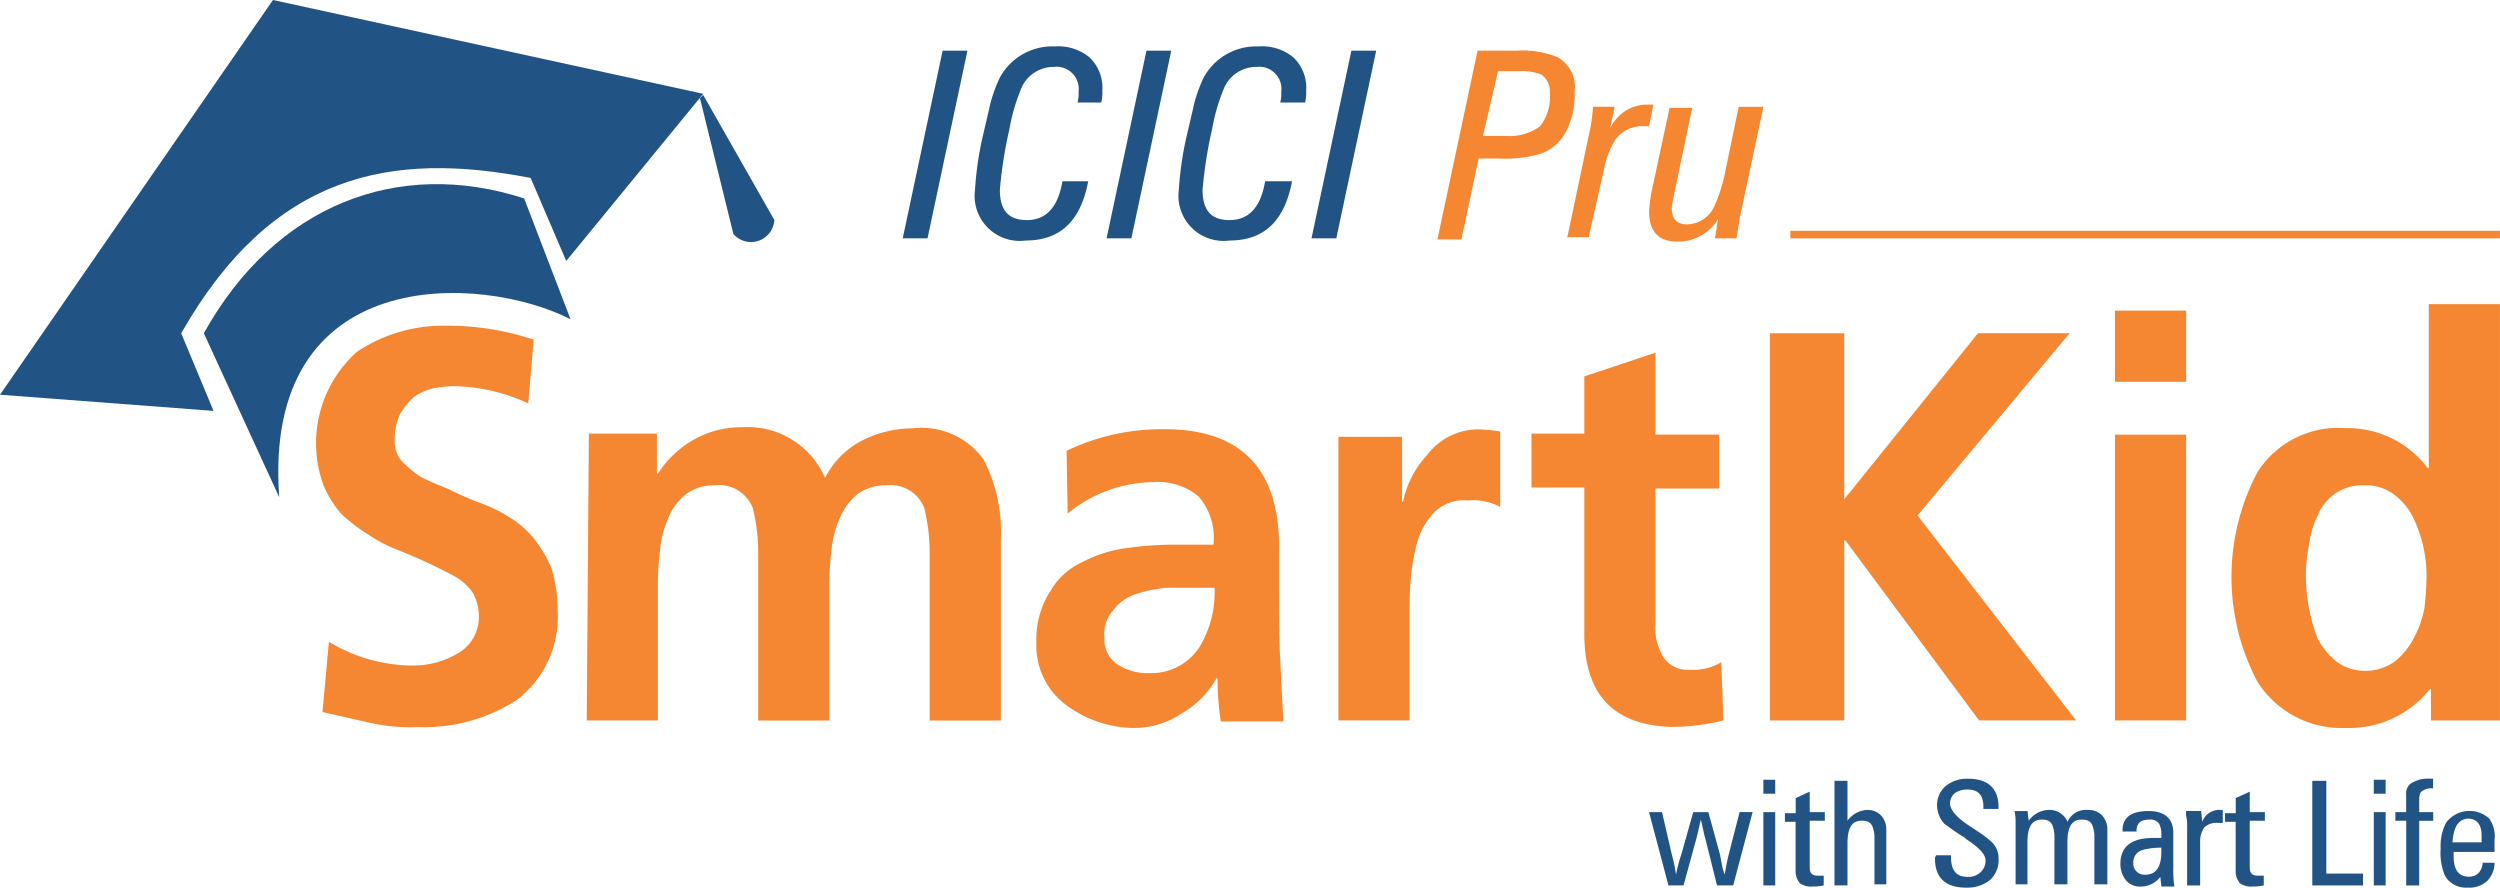 <svg xmlns="http://www.w3.org/2000/svg" width="96.167" height="34.144" viewBox="0 0 96.167 34.144">
  <g id="Group_4544" data-name="Group 4544" transform="translate(-1657 -4991.882)">
    <g id="Group_4540" data-name="Group 4540" transform="translate(1657 4991.882)">
      <path id="Path_15212" d="M51.78,47.039a10.43,10.43,0,0,0-3.4-.539,5.961,5.961,0,0,0-3.4,1A4.708,4.708,0,0,0,43.69,52.64a3.934,3.934,0,0,0,.705,1.12,6.808,6.808,0,0,0,1.037.788,5.739,5.739,0,0,0,1.12.581,20.309,20.309,0,0,1,2.157,1,2.065,2.065,0,0,1,.705.622,1.777,1.777,0,0,1,.249.913,1.6,1.6,0,0,1-.83,1.452,3.363,3.363,0,0,1-1.7.456,6.239,6.239,0,0,1-3.236-.913l-.249,2.7c.705.166,1.286.29,1.825.415a7.115,7.115,0,0,0,1.867.166A6.559,6.559,0,0,0,51.117,60.9a4.018,4.018,0,0,0,1.576-3.485,5.276,5.276,0,0,0-.249-1.618,4.835,4.835,0,0,0-.705-1.162,3.792,3.792,0,0,0-1-.83,5.914,5.914,0,0,0-1.162-.539q-.622-.249-1.12-.5a11.277,11.277,0,0,1-1.037-.456,4.776,4.776,0,0,1-.705-.581,1.164,1.164,0,0,1-.29-.788,2.321,2.321,0,0,1,.207-1.037,2.709,2.709,0,0,1,.539-.664,2.05,2.05,0,0,1,.747-.332,4.571,4.571,0,0,1,.747-.083,7.074,7.074,0,0,1,2.9.664l.207-2.448Z" transform="translate(-31.244 -33.971)" fill="#f58733"/>
      <path id="Path_15213" d="M68.5,67.182h2.738V61.83a10.963,10.963,0,0,1,.083-1.2,3.678,3.678,0,0,1,.29-1.162,2.211,2.211,0,0,1,.664-.954,1.737,1.737,0,0,1,1.12-.373,1.391,1.391,0,0,1,1.494.871,7.208,7.208,0,0,1,.207,1.618v6.555h2.738V61.83a10.961,10.961,0,0,1,.083-1.2,3.678,3.678,0,0,1,.29-1.162,2.487,2.487,0,0,1,.664-.954,1.737,1.737,0,0,1,1.12-.373,1.391,1.391,0,0,1,1.494.871,7.207,7.207,0,0,1,.207,1.618v6.555h2.738v-6.97a6.046,6.046,0,0,0-.664-3.07,2.937,2.937,0,0,0-2.738-1.2,4.31,4.31,0,0,0-1.908.456,3.274,3.274,0,0,0-1.452,1.452,3.245,3.245,0,0,0-3.194-1.95,3.743,3.743,0,0,0-1.659.373,4,4,0,0,0-1.576,1.411H71.2V56.147H68.583L68.5,67.182Z" transform="translate(-45.931 -39.469)" fill="#f58733"/>
      <path id="Path_15214" d="M112.806,64.106a1.366,1.366,0,0,1,.332-1.037,1.74,1.74,0,0,1,.747-.581,4.376,4.376,0,0,1,1-.249,2.02,2.02,0,0,1,.5-.041h1.659a4.08,4.08,0,0,1-.581,2.282,2.215,2.215,0,0,1-1.908,1,2.161,2.161,0,0,1-1.245-.332,1.157,1.157,0,0,1-.5-1.037ZM111.4,59.335a5.26,5.26,0,0,1,3.236-1.2,2.479,2.479,0,0,1,1.784.539A2.412,2.412,0,0,1,117,60.538H115.5a12.893,12.893,0,0,0-1.784.124,5.021,5.021,0,0,0-1.742.539,2.744,2.744,0,0,0-1.245,1.12,3.44,3.44,0,0,0-.539,1.991,2.836,2.836,0,0,0,1.162,2.406,4.429,4.429,0,0,0,2.531.871,3.274,3.274,0,0,0,1.867-.539,3.614,3.614,0,0,0,1.369-1.369h.041a11.172,11.172,0,0,0,.124,1.659h2.406c-.041-.83-.083-1.659-.124-2.448-.041-.747-.041-1.7-.041-2.738V60.745c.041-3.112-1.452-4.688-4.522-4.647a8.408,8.408,0,0,0-3.651.83l.041,2.406Z" transform="translate(-70.324 -39.587)" fill="#f58733"/>
      <path id="Path_15215" d="M138.2,67.3h2.738V63.277c0-.415,0-.871.041-1.369a8.161,8.161,0,0,1,.249-1.452,2.737,2.737,0,0,1,.664-1.162,1.6,1.6,0,0,1,1.286-.456,2.244,2.244,0,0,1,1.245.249v-2.9a5.623,5.623,0,0,0-.83-.083,2.476,2.476,0,0,0-1.991,1,3.677,3.677,0,0,0-.913,1.784h-.041V56.39H138.2V67.3Z" transform="translate(-86.715 -39.588)" fill="#f58733"/>
      <path id="Path_15216" d="M158.133,59.828c0,2.323,1.12,3.485,3.319,3.568a8.267,8.267,0,0,0,2.033-.249l-.083-2.24a2.132,2.132,0,0,1-1.245.29,1.093,1.093,0,0,1-1.037-.581,2.176,2.176,0,0,1-.249-1.245V54.227h2.448V52.153h-2.448V49l-2.738.913v2.2H156.1v2.074h2.033v5.642Z" transform="translate(-97.189 -35.434)" fill="#f58733"/>
      <path id="Path_15217" d="M178.2,62.094h2.863V55.165h.041l5.144,6.928h3.734l-6.1-7.883,5.85-7.011h-3.526l-5.144,6.389V47.2H178.2Z" transform="translate(-110.12 -34.381)" fill="#f58733"/>
      <path id="Path_15218" d="M210.2,47.838h2.738V45.1H210.2Zm0,13.027h2.738V49.871H210.2Z" transform="translate(-128.844 -33.152)" fill="#f58733"/>
      <path id="Path_15219" d="M228.67,60.514h2.655V44.5h-2.738v6.306h-.042a3.836,3.836,0,0,0-3.153-1.535,3.682,3.682,0,0,0-3.4,1.7,8.63,8.63,0,0,0,0,8.048,3.832,3.832,0,0,0,3.4,1.784,3.958,3.958,0,0,0,3.236-1.494h.041Zm-4.812-5.559a5.924,5.924,0,0,1,.124-1.2,3.494,3.494,0,0,1,.332-1.12A1.832,1.832,0,0,1,226.1,51.47a1.784,1.784,0,0,1,1.12.332,2.47,2.47,0,0,1,.747.871A5.151,5.151,0,0,1,228.5,55a11.72,11.72,0,0,1-.083,1.2,3.892,3.892,0,0,1-.415,1.162,2.84,2.84,0,0,1-.705.871,1.941,1.941,0,0,1-1.162.373,1.82,1.82,0,0,1-1.12-.373,2.84,2.84,0,0,1-.705-.871A6.877,6.877,0,0,1,223.858,54.955Z" transform="translate(-135.159 -32.801)" fill="#f58733"/>
      <path id="Path_15220" d="M14.1,31.484l8.214.622L21.07,29.119c3.526-6.182,8.09-7.011,13.442-5.974l1.369,3.194,5.269-6.43L24.6,16.3Z" transform="translate(-14.1 -16.3)" fill="#215485" fill-rule="evenodd"/>
      <path id="Path_15221" d="M35.9,45.414,33,39.108c2.738-4.937,7.468-6.762,12.322-5.186l1.784,4.647C43.7,36.826,35.24,36.37,35.9,45.414Z" transform="translate(-25.159 -26.288)" fill="#215485" fill-rule="evenodd"/>
      <path id="Path_15222" d="M79,25.224l.124-.124,2.738,4.812a.9.9,0,0,1-1.576.539Z" transform="translate(-52.075 -21.449)" fill="#215485" fill-rule="evenodd"/>
    </g>
    <g id="Group_4541" data-name="Group 4541" transform="translate(1720.433 5021.835)">
      <path id="Path_13052" data-name="Path 13052" d="M193.542,91.446h.581v.083q0,.747.622.747a.661.661,0,0,0,.5-.166.594.594,0,0,0,.207-.456c0-.249-.249-.5-.747-.83a.573.573,0,0,0-.166-.124c-.332-.207-.539-.373-.664-.456a1.083,1.083,0,0,1-.29-.705.963.963,0,0,1,.373-.788,1.316,1.316,0,0,1,.83-.249c.747,0,1.162.373,1.162,1.079v.083h-.581v-.083c0-.456-.207-.664-.622-.664a.836.836,0,0,0-.456.124.511.511,0,0,0-.207.415c0,.249.29.581.83.913l.249.166a4.191,4.191,0,0,1,.539.415.844.844,0,0,1,.249.622,1.029,1.029,0,0,1-.332.83,1.408,1.408,0,0,1-.913.29c-.788,0-1.2-.373-1.2-1.12v-.041A.129.129,0,0,0,193.542,91.446Z" transform="translate(-182.506 -88.5)" fill="#215485"/>
      <path id="Path_13053" data-name="Path 13053" d="M201.439,91.815a.99.99,0,0,1,.747-.415.745.745,0,0,1,.747.456.78.78,0,0,1,.788-.456.717.717,0,0,1,.539.207.789.789,0,0,1,.207.539v2.116h-.5V92.479a1.192,1.192,0,0,0-.083-.5c-.083-.166-.207-.207-.415-.207-.373,0-.539.29-.539.871v1.618h-.5V92.479a1.192,1.192,0,0,0-.083-.5c-.083-.166-.207-.207-.415-.207-.373,0-.539.29-.539.871v1.618h-.456V91.9a2.036,2.036,0,0,0-.041-.456h.5Z" transform="translate(-186.836 -90.197)" fill="#215485"/>
      <path id="Path_13054" data-name="Path 13054" d="M211.322,92.288h-.539v-.041q0-.747,1-.747c.622,0,.954.29.954.83v1.328a4.509,4.509,0,0,0,.041.747h-.5l-.041-.373a.942.942,0,0,1-.747.373.7.7,0,0,1-.581-.249,1.019,1.019,0,0,1-.207-.622c0-.664.415-1,1.286-1h.29v-.124a.892.892,0,0,0-.083-.415.4.4,0,0,0-.373-.166c-.332,0-.5.124-.5.456Zm.954.622a2.707,2.707,0,0,0-.705.083.488.488,0,0,0-.373.5.428.428,0,0,0,.456.456q.622,0,.622-.871Z" transform="translate(-192.57 -90.255)" fill="#215485"/>
      <path id="Path_13055" data-name="Path 13055" d="M217.381,91.483l.041.373a.691.691,0,0,1,.705-.456h.083v.5h-.166a.7.7,0,0,0-.539.166.924.924,0,0,0-.166.539v1.7h-.5V91.939a1.554,1.554,0,0,0-.041-.332v-.166h.581Z" transform="translate(-196.14 -90.197)" fill="#215485"/>
      <path id="Path_13056" data-name="Path 13056" d="M221.354,89.7v.788h.581v.332h-.581v1.7c0,.124,0,.249.042.29.041.083.124.124.29.124h.207v.373a1.556,1.556,0,0,1-.415.041.721.721,0,0,1-.5-.124.7.7,0,0,1-.166-.5V90.862H220.4V90.53h.415v-.581Z" transform="translate(-198.246 -89.202)" fill="#215485"/>
      <path id="Path_13057" data-name="Path 13057" d="M228.5,92.724V88.7h.539v3.568h1.411v.456Z" transform="translate(-202.986 -88.617)" fill="#215485"/>
      <path id="Path_13058" data-name="Path 13058" d="M234.2,89.139V88.6h.456v.539Zm0,3.526V89.845h.456v2.821Z" transform="translate(-206.321 -88.559)" fill="#215485"/>
      <path id="Path_13059" data-name="Path 13059" d="M236.615,89.122a.486.486,0,0,1,.207-.456,2.024,2.024,0,0,1,.29-.124,1.279,1.279,0,0,1,.415-.041h.124v.373A.6.6,0,0,0,237.2,89c-.083.083-.083.207-.083.456v.332h.539v.332h-.539v2.489h-.5V90.118H236.2v-.332h.415Z" transform="translate(-207.491 -88.5)" fill="#215485"/>
      <path id="Path_13060" data-name="Path 13060" d="M242.474,93.491a1,1,0,0,1-.29.705,1.014,1.014,0,0,1-.747.249.932.932,0,0,1-.871-.456,2.24,2.24,0,0,1-.166-1.037,1.98,1.98,0,0,1,.207-1,1.124,1.124,0,0,1,1.659-.166,1.172,1.172,0,0,1,.207.83v.456H240.9v.166c0,.539.207.788.581.788.29,0,.5-.166.539-.539Zm-1.618-.788h1.12v-.249c0-.415-.166-.664-.539-.664C241.064,91.832,240.9,92.122,240.856,92.7Z" transform="translate(-209.949 -90.255)" fill="#215485"/>
      <path id="Path_13061" data-name="Path 13061" d="M167.747,94.421,167,91.6h.5l.373,1.618a6.733,6.733,0,0,1,.166.788,5.673,5.673,0,0,1,.207-.788L168.7,91.6h.581l.456,1.659c0,.041.042.207.083.456l.083.29c.041-.166.083-.456.166-.788l.415-1.618h.5l-.747,2.821h-.622l-.456-1.825c-.042-.124-.083-.373-.166-.705-.041.166-.083.373-.166.705l-.5,1.825Z" transform="translate(-167 -90.314)" fill="#215485"/>
      <path id="Path_13062" data-name="Path 13062" d="M177.6,89.139V88.6h.456v.539Zm0,3.526V89.845h.456v2.821Z" transform="translate(-173.202 -88.559)" fill="#215485"/>
      <path id="Path_13063" data-name="Path 13063" d="M180.554,89.7v.788h.581v.332h-.581v1.7c0,.124,0,.249.041.29.041.083.124.124.29.124h.207v.373a1.556,1.556,0,0,1-.415.041.721.721,0,0,1-.5-.124.7.7,0,0,1-.166-.5V90.862H179.6V90.53h.415v-.581Z" transform="translate(-174.373 -89.202)" fill="#215485"/>
      <path id="Path_13064" data-name="Path 13064" d="M185.735,92.724V90.94a1.191,1.191,0,0,0-.083-.5c-.083-.166-.207-.207-.415-.207-.373,0-.539.29-.539.871v1.618h-.5V88.7h.5v1.535a.99.99,0,0,1,.747-.415.717.717,0,0,1,.539.207.789.789,0,0,1,.207.539v2.116h-.456Z" transform="translate(-177.064 -88.617)" fill="#215485"/>
    </g>
    <g id="Group_4542" data-name="Group 4542" transform="translate(1725.868 5000.76)">
      <rect id="Rectangle_3269" data-name="Rectangle 3269" width="27.298" height="0.29" transform="translate(0 0)" fill="#f58733"/>
    </g>
    <g id="Group_4543" data-name="Group 4543" transform="translate(1691.725 4993.666)">
      <path id="Path_13065" data-name="Path 13065" d="M97.8,28.219,99.335,21h.954l-1.535,7.219Z" transform="translate(-97.8 -20.834)" fill="#215485"/>
      <path id="Path_13066" data-name="Path 13066" d="M108.856,25.786c-.29,1.535-1.079,2.282-2.406,2.282a1.735,1.735,0,0,1-1.95-1.95,12.774,12.774,0,0,1,.332-2.2c.124-.539.207-.871.249-1.079a5.677,5.677,0,0,1,.373-1.037,2.3,2.3,0,0,1,2.116-1.2,1.889,1.889,0,0,1,1.328.415,1.6,1.6,0,0,1,.5,1.286,1.556,1.556,0,0,1-.041.456h-.913a1.411,1.411,0,0,0,.041-.415.855.855,0,0,0-.954-.954,1.35,1.35,0,0,0-1.286.913,7.2,7.2,0,0,0-.415,1.452,16.874,16.874,0,0,0-.373,2.365c0,.788.332,1.162,1.037,1.162q1.12,0,1.369-1.494h1Z" transform="translate(-101.72 -20.6)" fill="#215485"/>
      <path id="Path_13067" data-name="Path 13067" d="M116.7,28.219,118.235,21h.954l-1.535,7.219Z" transform="translate(-108.859 -20.834)" fill="#215485"/>
      <path id="Path_13068" data-name="Path 13068" d="M127.756,25.786c-.29,1.535-1.079,2.282-2.406,2.282a1.735,1.735,0,0,1-1.95-1.95,12.773,12.773,0,0,1,.332-2.2c.124-.539.207-.871.249-1.079a5.677,5.677,0,0,1,.373-1.037,2.3,2.3,0,0,1,2.116-1.2,1.89,1.89,0,0,1,1.328.415,1.6,1.6,0,0,1,.5,1.286,1.556,1.556,0,0,1-.041.456H127.3a1.411,1.411,0,0,0,.041-.415.855.855,0,0,0-.954-.954,1.35,1.35,0,0,0-1.286.913,7.2,7.2,0,0,0-.415,1.452,16.876,16.876,0,0,0-.373,2.365c0,.788.332,1.162,1.037,1.162q1.12,0,1.369-1.494h1.037Z" transform="translate(-112.779 -20.6)" fill="#215485"/>
      <path id="Path_13069" data-name="Path 13069" d="M135.7,28.219,137.235,21h.954l-1.535,7.219Z" transform="translate(-119.976 -20.834)" fill="#215485"/>
      <path id="Path_13070" data-name="Path 13070" d="M147.4,28.219,148.935,21h1.494a3.515,3.515,0,0,1,1.576.249,1.3,1.3,0,0,1,.664,1.328,3.13,3.13,0,0,1-.29,1.452,1.749,1.749,0,0,1-1.079.954,4.9,4.9,0,0,1-1.535.166h-.788l-.664,3.112H147.4Zm1.742-3.941h.871a1.952,1.952,0,0,0,1.328-.373,1.832,1.832,0,0,0,.373-1.286.78.78,0,0,0-.332-.705,2.041,2.041,0,0,0-.83-.124h-.83Z" transform="translate(-126.823 -20.834)" fill="#f58733"/>
      <path id="Path_13071" data-name="Path 13071" d="M159.4,31.144l.83-3.941a6.479,6.479,0,0,0,.166-1.12h.83l-.166.83A1.566,1.566,0,0,1,162.429,26h.29l-.166.83h-.166a1.311,1.311,0,0,0-1.12.5,3.453,3.453,0,0,0-.456,1.2L160.23,31.1h-.83Z" transform="translate(-133.844 -23.76)" fill="#f58733"/>
      <path id="Path_13072" data-name="Path 13072" d="M171.4,26.2l-.83,3.9c-.083.29-.124.705-.207,1.162h-.83l.124-.747a1.788,1.788,0,0,1-1.576.871c-.705,0-1.079-.373-1.079-1.162a6.191,6.191,0,0,1,.083-.705l.705-3.277h.871l-.705,3.36c-.041.249-.083.415-.083.5,0,.415.207.622.581.622a1.183,1.183,0,0,0,1.079-.747,6.1,6.1,0,0,0,.415-1.369l.5-2.406Z" transform="translate(-138.291 -23.877)" fill="#f58733"/>
    </g>
  </g>
</svg>
